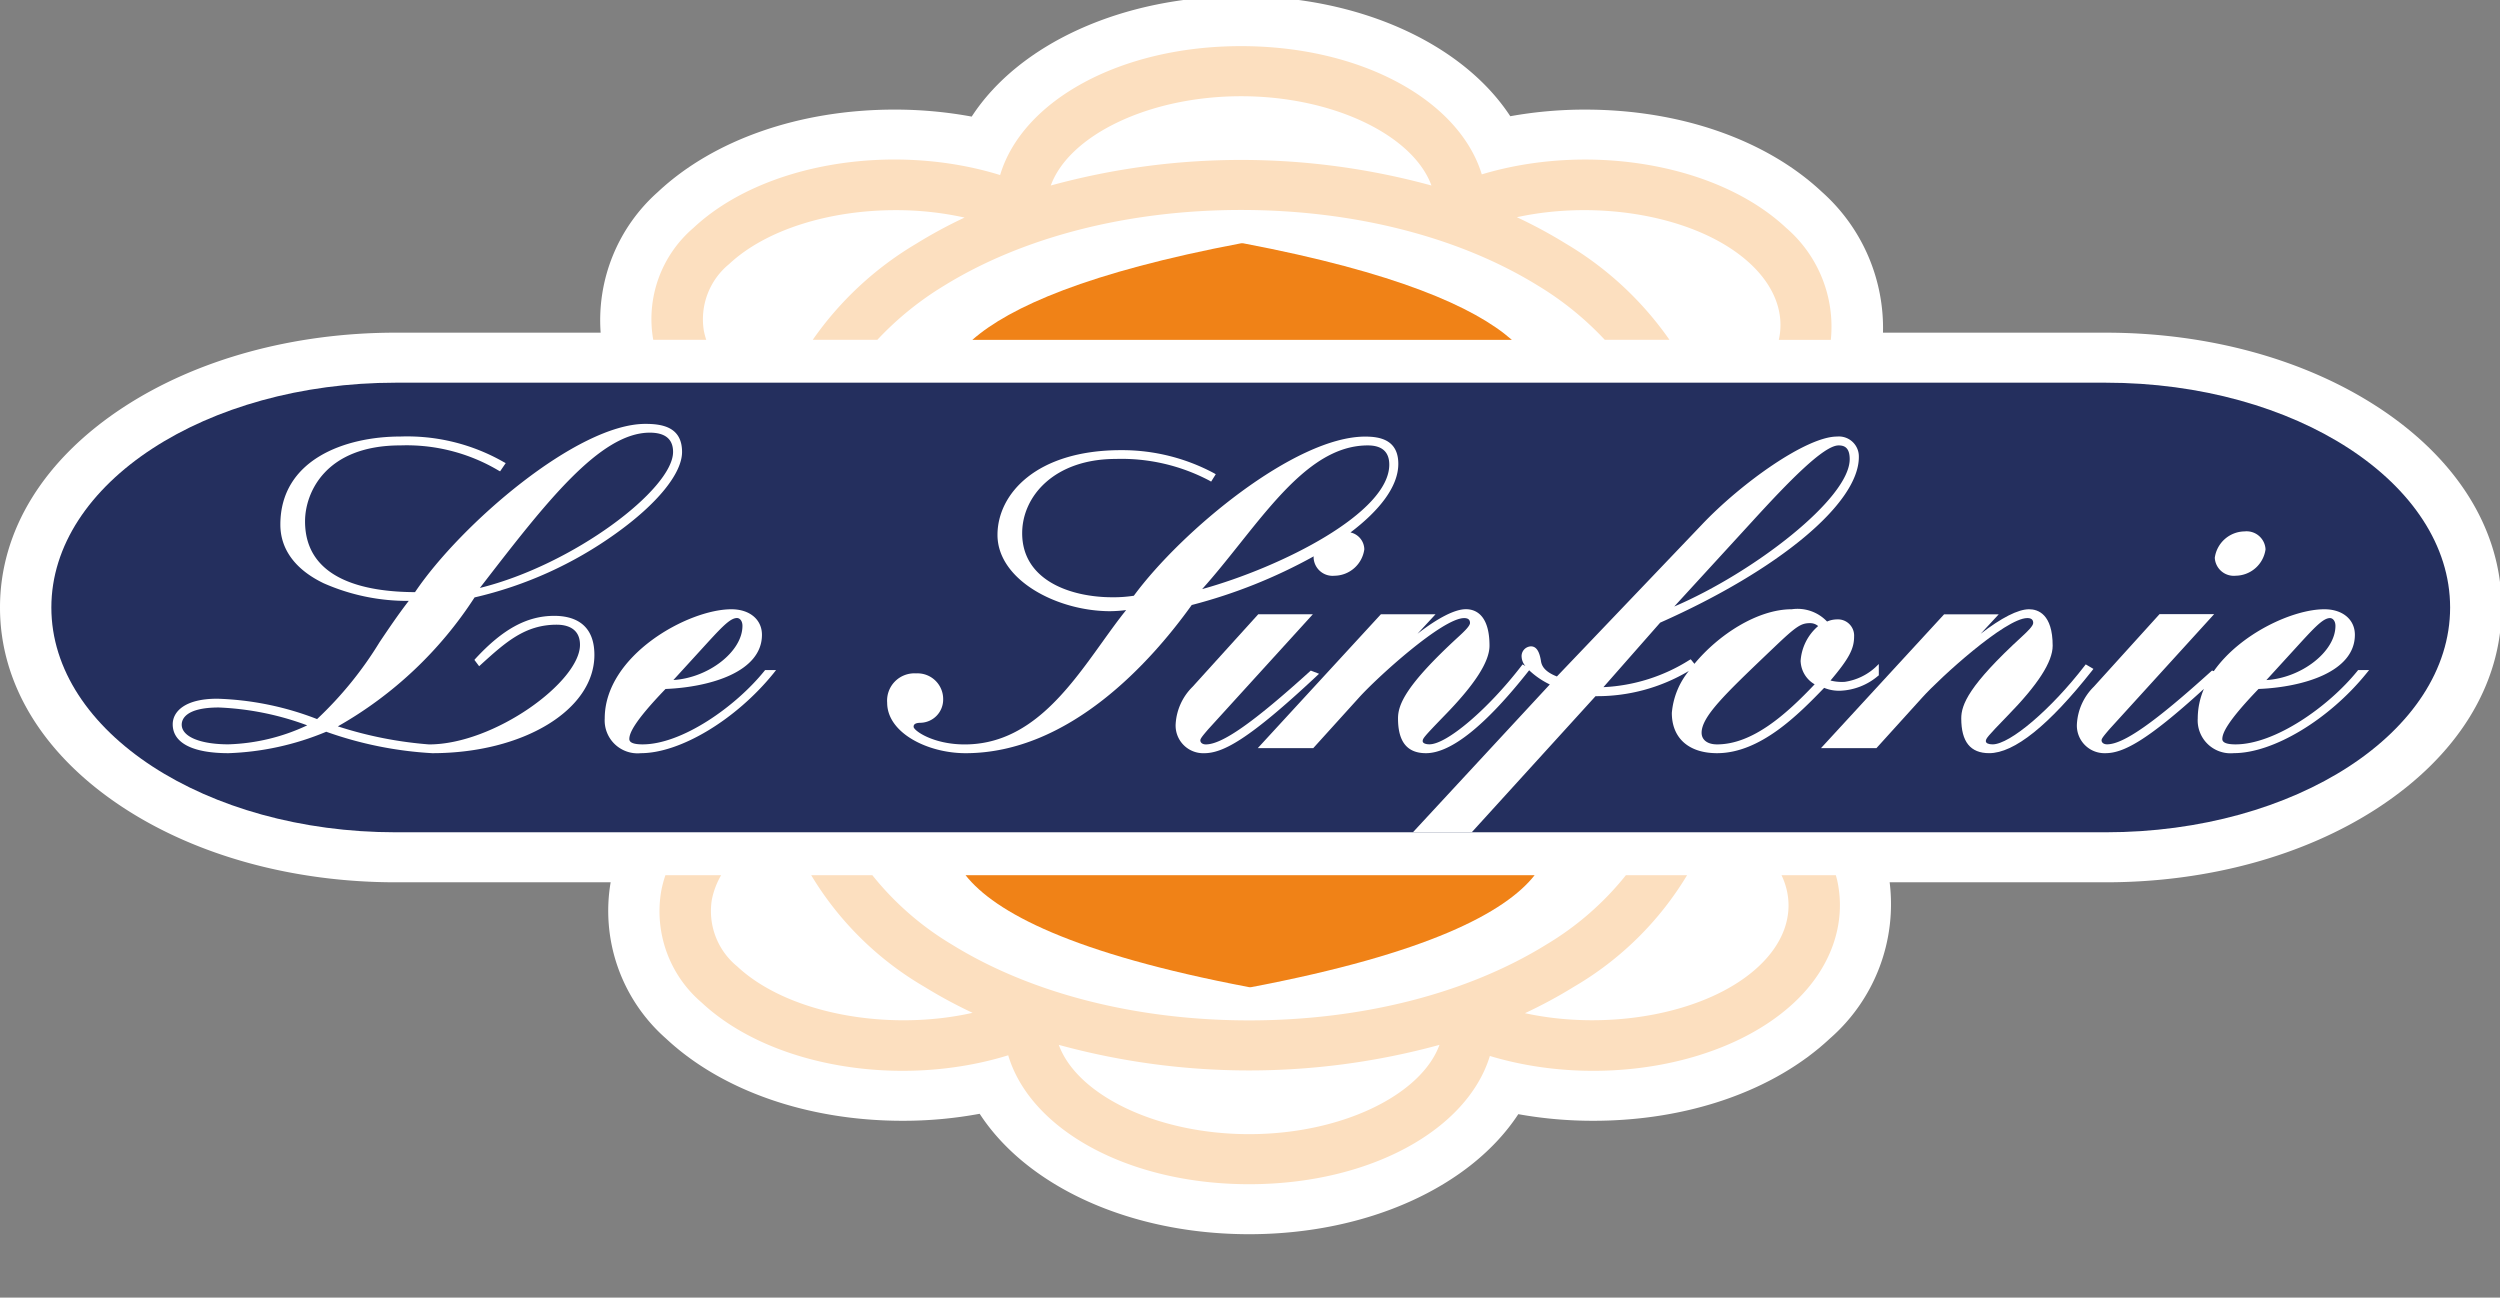 <svg xmlns="http://www.w3.org/2000/svg" xmlns:xlink="http://www.w3.org/1999/xlink" width="210" height="109" viewBox="0 0 210 109"><rect x="0" y="0" width="210" height="109" fill="#808080" stroke="none"/><defs><clipPath id="clip-path"><rect id="Rettangolo_466" data-name="Rettangolo 466" width="210" height="109" transform="translate(0 0.321)" fill="#fff" stroke="#707070" stroke-width="1"></rect></clipPath><clipPath id="clip-path-2"><rect id="Rettangolo_134" data-name="Rettangolo 134" width="210.129" height="141.939" fill="none"></rect></clipPath></defs><g id="Raggruppa_586" data-name="Raggruppa 586" transform="translate(0 -0.321)"><g id="Gruppo_di_maschere_126" data-name="Gruppo di maschere 126" clip-path="url(#clip-path)"><g id="Raggruppa_61" data-name="Raggruppa 61" clip-path="url(#clip-path-2)"><path id="Tracciato_98" data-name="Tracciato 98" d="M199.733,34.515c-6.173-4.029-14.287-6.249-22.851-6.249H158.171a15.3,15.3,0,0,0-5.128-11.822c-4.691-4.4-11.938-6.916-19.879-6.916a35.322,35.322,0,0,0-6.3.556C122.881,4,114.22,0,104.256,0c-10,0-18.662,4.009-22.634,10.115a35.5,35.5,0,0,0-6.477-.588c-7.942,0-15.186,2.519-19.877,6.914a14.4,14.4,0,0,0-4.814,11.824H33.243c-8.561,0-16.675,2.22-22.848,6.249C3.69,38.892,0,44.87,0,51.351S3.69,63.812,10.394,68.187c6.173,4.029,14.287,6.247,22.848,6.247H51.294a14.281,14.281,0,0,0,4.644,13.119c4.693,4.394,11.941,6.914,19.882,6.914a35.168,35.168,0,0,0,6.472-.588c3.972,6.106,12.637,10.115,22.634,10.115,9.967,0,18.627-4,22.611-10.083a35.315,35.315,0,0,0,6.3.556h0c7.942,0,15.186-2.52,19.879-6.914a14.972,14.972,0,0,0,5.015-13.119h18.153c8.561,0,16.678-2.218,22.851-6.247,6.7-4.375,10.4-10.355,10.4-16.836s-3.693-12.459-10.4-16.837" fill="#fff"></path><path id="Tracciato_99" data-name="Tracciato 99" d="M179.9,55.2H36.264c-15.952,0-28.93,8.47-28.93,18.884s12.978,18.882,28.93,18.882H179.9c15.952,0,28.93-8.47,28.93-18.882S195.855,55.2,179.9,55.2" transform="translate(-3.02 -22.733)" fill="#242f5e"></path><path id="Tracciato_100" data-name="Tracciato 100" d="M184.184,43.4c-3.144-2.761-9.742-5.674-22.579-8.114h-.163C148.6,37.723,142.01,40.635,138.863,43.4Z" transform="translate(-57.187 -14.53)" fill="#f08217"></path><path id="Tracciato_101" data-name="Tracciato 101" d="M137.892,125.532c2.46,3.125,8.959,6.583,23.822,9.408h.163c14.863-2.826,21.361-6.283,23.822-9.408Z" transform="translate(-56.787 -51.697)" fill="#f08217"></path><path id="Tracciato_102" data-name="Tracciato 102" d="M97.628,31.81a6.609,6.609,0,0,1-.2-.761,5.986,5.986,0,0,1,2.127-5.607c3.13-2.93,8.511-4.525,13.978-4.525a26.671,26.671,0,0,1,5.795.623,39.737,39.737,0,0,0-4.055,2.193,27.991,27.991,0,0,0-8.7,8.077H112a26.364,26.364,0,0,1,5.58-4.531c6.639-4.113,15.507-6.378,24.975-6.378s18.336,2.265,24.973,6.378a26.3,26.3,0,0,1,5.58,4.531h5.432a27.991,27.991,0,0,0-8.7-8.077,40.187,40.187,0,0,0-4.12-2.223c7.1-1.546,15.418-.019,19.635,3.933,2.013,1.882,2.856,4.13,2.379,6.326,0,.015-.008.027-.01.042h4.37a10.948,10.948,0,0,0-3.747-9.4c-5.768-5.407-16.584-7.205-25.573-4.5-1.9-6.222-10.1-10.772-20.22-10.772-10.15,0-18.373,4.577-20.24,10.829-9.026-2.791-19.946-1.006-25.759,4.438a10.071,10.071,0,0,0-3.379,9.4Zm44.931-20.463c7.751,0,14.447,3.285,15.987,7.5a60.557,60.557,0,0,0-31.976,0c1.542-4.219,8.238-7.5,15.989-7.5" transform="translate(-38.304 -2.943)" fill="#fcdfbf"></path><path id="Tracciato_103" data-name="Tracciato 103" d="M192.982,125.533H188.42a6.137,6.137,0,0,1,.459,1.332c.479,2.2-.363,4.446-2.376,6.328-4.219,3.952-12.54,5.477-19.635,3.933a40.19,40.19,0,0,0,4.12-2.223,26.93,26.93,0,0,0,9.5-9.369h-5.138a24.856,24.856,0,0,1-6.677,5.822c-6.639,4.113-15.51,6.375-24.975,6.375s-18.336-2.263-24.973-6.375a24.853,24.853,0,0,1-6.676-5.822h-5.136a26.894,26.894,0,0,0,9.5,9.369,40.561,40.561,0,0,0,4.058,2.193c-7.126,1.6-15.527.074-19.773-3.9a5.992,5.992,0,0,1-2.129-5.609,6.693,6.693,0,0,1,.778-2.05H94.667a9.9,9.9,0,0,0-.343,1.282,10.072,10.072,0,0,0,3.379,9.406c5.812,5.441,16.732,7.23,25.759,4.438,1.865,6.252,10.088,10.829,20.237,10.829,10.12,0,18.323-4.55,20.223-10.772,8.989,2.71,19.8.912,25.573-4.5,3.08-2.885,4.394-6.613,3.608-10.229-.034-.155-.079-.306-.121-.459M143.7,147.287c-7.751,0-14.45-3.285-15.989-7.5a60.566,60.566,0,0,0,31.978,0c-1.542,4.219-8.238,7.5-15.989,7.5" transform="translate(-38.773 -51.697)" fill="#fcdfbf"></path><path id="Tracciato_104" data-name="Tracciato 104" d="M56.705,77.208c-2.28,0-4.318,1.111-6.615,3.6l-.086.1.4.531.131-.121c2.072-1.879,3.71-3.367,6.385-3.367.729,0,1.954.22,1.954,1.69,0,3.1-7.206,8.366-12.679,8.366a33.07,33.07,0,0,1-7.66-1.517A33.135,33.135,0,0,0,50.019,75.659,33.143,33.143,0,0,0,61.873,70.3c3.49-2.492,5.575-5.056,5.575-6.857,0-2.092-1.647-2.361-3.08-2.361-5.721,0-15.495,8.416-19.351,14.134-4.236-.015-9.238-1.065-9.238-5.951,0-2.369,1.69-6.375,8.01-6.375A15.112,15.112,0,0,1,52.032,65l.131.069.472-.692-.155-.082a16.337,16.337,0,0,0-8.69-2.151c-4.651,0-10.085,1.939-10.085,7.4,0,2.07,1.252,3.772,3.621,4.918a17.378,17.378,0,0,0,7.163,1.489c-.865,1.115-1.665,2.3-2.443,3.456a31.1,31.1,0,0,1-5.256,6.472A25.179,25.179,0,0,0,28.4,84.168c-2.756,0-3.737,1.109-3.737,2.147,0,1.566,1.663,2.428,4.686,2.428a23.323,23.323,0,0,0,8.21-1.8,31.753,31.753,0,0,0,8.9,1.8c7.64,0,13.625-3.624,13.625-8.253,0-2.712-1.836-3.283-3.374-3.283m-6.046-2.6c5.3-6.862,9.88-12.788,14.072-12.788,1.3,0,1.957.546,1.957,1.62,0,3.113-8.339,9.471-16.229,11.425ZM29.344,88c-2.384,0-3.925-.649-3.925-1.655,0-.432.306-1.44,3.122-1.44a24.09,24.09,0,0,1,7.42,1.5A16.675,16.675,0,0,1,29.344,88" transform="translate(-10.155 -25.155)" fill="#fff"></path><path id="Tracciato_105" data-name="Tracciato 105" d="M318.077,80.16a2.563,2.563,0,0,0,2.492-2.216,1.594,1.594,0,0,0-1.763-1.506,2.564,2.564,0,0,0-2.5,2.215,1.6,1.6,0,0,0,1.766,1.507" transform="translate(-130.264 -31.479)" fill="#fff"></path><path id="Tracciato_106" data-name="Tracciato 106" d="M99.784,92.727c-2.45,3.038-6.953,6.18-10.244,6.18-.736,0-1.112-.148-1.112-.447,0-.449.316-1.378,3.041-4.207,3.75-.153,8.1-1.435,8.1-4.552,0-1.282-1.032-2.144-2.566-2.144-3.641,0-10.641,3.871-10.641,9.169a2.764,2.764,0,0,0,3.036,2.92c3.317,0,8.011-2.829,11.155-6.724l.2-.256h-.921Zm-4.664-2.5c1.21-1.314,1.835-1.934,2.354-1.934.222,0,.457.229.457.657,0,2.169-2.868,4.374-5.8,4.55Z" transform="translate(-35.565 -36.058)" fill="#fff"></path><path id="Tracciato_107" data-name="Tracciato 107" d="M320.232,92.665l-.047.062c-2.453,3.038-6.954,6.18-10.246,6.18-.736,0-1.112-.148-1.112-.447,0-.449.317-1.378,3.041-4.207,3.75-.153,8.094-1.435,8.094-4.552,0-1.282-1.03-2.144-2.563-2.144-2.65,0-7.075,2.05-9.29,5.2l-.146-.056-.076.069c-4.753,4.3-7.366,6.133-8.744,6.133-.269,0-.459-.138-.459-.338,0-.124.1-.284.688-.963l8.767-9.634h-4.587l-5.514,6.089a4.784,4.784,0,0,0-1.425,3.123A2.319,2.319,0,0,0,299,99.646c1.452,0,3.394-.939,8.28-5.4a6.354,6.354,0,0,0-.518,2.477,2.764,2.764,0,0,0,3.036,2.92c3.317,0,8.008-2.829,11.152-6.724l.208-.256Zm-4.713-2.433c1.21-1.314,1.838-1.934,2.354-1.934.22,0,.456.229.456.657,0,2.169-2.867,4.374-5.8,4.55Z" transform="translate(-122.152 -36.058)" fill="#fff"></path><path id="Tracciato_108" data-name="Tracciato 108" d="M162.53,72.954a1.146,1.146,0,0,0-.009.124,1.6,1.6,0,0,0,1.766,1.507,2.563,2.563,0,0,0,2.493-2.218,1.478,1.478,0,0,0-1.161-1.418c2.44-1.85,4.017-3.855,4.017-5.762,0-2.053-1.591-2.29-2.789-2.29-5.869,0-15.4,7.9-19.427,13.368a11.224,11.224,0,0,1-1.806.128c-3.493,0-7.573-1.41-7.573-5.382,0-3.1,2.7-6.237,7.865-6.237a15.826,15.826,0,0,1,7.872,1.826l.136.079.388-.62-.136-.081a16.356,16.356,0,0,0-7.82-1.942c-7.131,0-10.379,3.69-10.379,7.119,0,3.777,4.99,6.408,9.468,6.408a11.681,11.681,0,0,0,1.339-.094c-.684.848-1.351,1.779-2.053,2.759-2.868,4-6.116,8.527-11.508,8.527-2.677,0-4.291-1.173-4.291-1.479,0-.1,0-.339.605-.339a1.951,1.951,0,0,0,1.877-1.969,2.158,2.158,0,0,0-2.277-2.181A2.291,2.291,0,0,0,126.7,85.25c0,2.537,3.4,4.241,6.583,4.241,8.774,0,15.655-7.776,19-12.447a43.722,43.722,0,0,0,10.251-4.091m-6.254-1.008c3.4-4.271,6.618-8.307,10.789-8.307,1.2,0,1.808.543,1.808,1.617,0,4.024-8.989,8.584-15.72,10.454,1.067-1.186,2.109-2.492,3.122-3.764" transform="translate(-52.178 -25.902)" fill="#fff"></path><path id="Tracciato_109" data-name="Tracciato 109" d="M282.944,92.566l-.645-.379-.089.114c-2.8,3.643-6.274,6.605-7.737,6.605-.343,0-.565-.1-.565-.267,0-.222.111-.37,1.813-2.126,2.554-2.611,3.8-4.538,3.8-5.891,0-2.669-1.242-3.066-1.983-3.066-.922,0-2.332.722-4.064,2.06l1.515-1.632H270.4l-10.34,11.238h4.658l3.838-4.239c1.492-1.664,7.005-6.686,8.836-6.686.333,0,.494.134.494.411,0,.249-.482.714-.931,1.128-4.493,4.118-5.113,5.744-5.113,6.887,0,1.966.766,2.922,2.346,2.922,2.1,0,5.014-2.334,8.648-6.938Z" transform="translate(-107.097 -36.058)" fill="#fff"></path><path id="Tracciato_110" data-name="Tracciato 110" d="M228.57,84.245A5.218,5.218,0,0,0,231.729,83l.065-.047V82l-.277.269a4.86,4.86,0,0,1-2.581,1.23,3.874,3.874,0,0,1-1.2-.111c1.553-1.843,1.983-2.656,1.983-3.7a1.362,1.362,0,0,0-1.437-1.435,2.129,2.129,0,0,0-.835.18A3.416,3.416,0,0,0,224.49,77.4c-2.9,0-6.175,2.154-8.184,4.585l-.311-.381-.118.066a14.806,14.806,0,0,1-7.216,2.275l4.768-5.419c9.984-4.434,16.688-10.021,16.688-13.912a1.677,1.677,0,0,0-1.835-1.719c-2.559,0-8.038,3.9-11.353,7.4L204.754,83.047c-1.149-.445-1.275-1-1.327-1.223-.131-.892-.4-1.306-.855-1.306a.819.819,0,0,0-.781.9,1.3,1.3,0,0,0,.316.753l-.237-.138-.089.114c-2.8,3.641-6.275,6.6-7.737,6.6-.343,0-.565-.106-.565-.266,0-.225.114-.371,1.813-2.129,2.554-2.611,3.8-4.538,3.8-5.889,0-2.668-1.242-3.066-1.983-3.066-.919,0-2.332.721-4.066,2.063l1.517-1.638h-4.59L179.625,89.069h4.661l3.836-4.239c1.494-1.665,7.01-6.686,8.84-6.686.331,0,.492.134.492.41,0,.247-.482.712-.934,1.126-4.493,4.12-5.113,5.745-5.113,6.889,0,1.966.768,2.922,2.347,2.922,2.107,0,5.019-2.334,8.65-6.941l.019-.022a6.851,6.851,0,0,0,1.735,1.19l-11.5,12.418H197.6l10.4-11.434a15.028,15.028,0,0,0,7.838-2.119,6.434,6.434,0,0,0-1.43,3.527c0,2.117,1.423,3.381,3.8,3.381,3.643,0,6.847-3.266,8.994-5.486a3.286,3.286,0,0,0,1.358.239m-7.39-14.23c3.023-3.31,5.992-6.375,7.245-6.375.435,0,.934.134.934,1.156,0,3.31-8.094,9.537-14.739,12.378Zm4.058,11.768a2.349,2.349,0,0,0,1.176,1.924c-2.386,2.522-5.214,5.047-8.2,5.047-.8,0-1.295-.375-1.295-.978,0-1.361,2-3.268,5.625-6.731l.486-.462c1.813-1.729,2.23-2.013,2.984-2.013a1.014,1.014,0,0,1,.694.245,4.221,4.221,0,0,0-1.475,2.969" transform="translate(-73.974 -25.903)" fill="#fff"></path><path id="Tracciato_111" data-name="Tracciato 111" d="M179.944,93.266,179.252,93l-.076.066c-4.752,4.3-7.369,6.135-8.741,6.135-.272,0-.46-.14-.46-.341,0-.121.1-.284.689-.961l8.764-9.633h-4.587l-5.514,6.089a4.778,4.778,0,0,0-1.425,3.119,2.32,2.32,0,0,0,2.384,2.465c1.566,0,3.7-1.089,9.477-6.5Z" transform="translate(-69.146 -36.349)" fill="#fff"></path><path id="Tracciato_112" data-name="Tracciato 112" d="M46.367,227.7v-.082a3.449,3.449,0,0,0,.581-2.067V218.36a3.453,3.453,0,0,0-.581-2.07v-.081h8.208l.413,3.134h-.166a3.826,3.826,0,0,0-3.945-2.724H49.351v5.088h1.544a2.139,2.139,0,0,0,2.27-1.724h.166v3.858h-.166a2.136,2.136,0,0,0-2.27-1.724H49.351v3.431a3.449,3.449,0,0,0,.581,2.067v.082Z" transform="translate(-19.095 -89.04)" fill="#242f5e"></path><path id="Tracciato_113" data-name="Tracciato 113" d="M66.6,227.826v-1.887c-1.341.035-2.237.689-2.237,1.823,0,.9.513,1.23,1.045,1.23a1.167,1.167,0,0,0,1.193-1.166m3.251,1.445a1.826,1.826,0,0,1-1.625.788,1.459,1.459,0,0,1-1.626-1.2l-.017-.067h-.049a2.5,2.5,0,0,1-2.337,1.265c-1.359,0-2.154-.689-2.154-1.774,0-1.9,2.354-2.722,4.557-2.722v-1.018a1.948,1.948,0,0,0-2.1-2.053,2.33,2.33,0,0,0-2.139,1.247H62.2a3.224,3.224,0,0,1,3.315-2.314,3.013,3.013,0,0,1,3.332,3.12v4.118c0,.494.249.657.516.657a.55.55,0,0,0,.412-.131Z" transform="translate(-25.552 -91.189)" fill="#242f5e"></path><path id="Tracciato_114" data-name="Tracciato 114" d="M77.374,229.847v-.082a3.335,3.335,0,0,0,.464-1.855v-3.676a2.284,2.284,0,0,0-.6-1.805v-.082l2.752-.919h.084v2.247h.084a2.681,2.681,0,0,1,2.9-2.247v2.05H82.1c-1.361,0-2.023.494-2.023,1.873v2.559a3.335,3.335,0,0,0,.465,1.855v.082Z" transform="translate(-31.809 -91.19)" fill="#242f5e"></path><path id="Tracciato_115" data-name="Tracciato 115" d="M89.323,216.685A1.326,1.326,0,1,1,90.649,218a1.3,1.3,0,0,1-1.326-1.314m-.249,10.668v-.082a3.335,3.335,0,0,0,.464-1.855v-3.676a2.284,2.284,0,0,0-.6-1.805v-.082l2.752-.919h.084v6.482a3.335,3.335,0,0,0,.465,1.855v.082Z" transform="translate(-36.628 -88.696)" fill="#242f5e"></path><path id="Tracciato_116" data-name="Tracciato 116" d="M97.814,229.847v-.082a3.335,3.335,0,0,0,.464-1.855v-3.676a2.284,2.284,0,0,0-.6-1.805v-.082l2.754-.919h.081v1.608h.084a2.8,2.8,0,0,1,2.6-1.608,2.57,2.57,0,0,1,2.667,2.771v3.71a3.33,3.33,0,0,0,.465,1.855v.082h-3.167v-.082a3.335,3.335,0,0,0,.464-1.855V224.25a1.458,1.458,0,0,0-1.509-1.542,1.53,1.53,0,0,0-1.608,1.542v3.661a3.335,3.335,0,0,0,.465,1.855v.082Z" transform="translate(-40.227 -91.19)" fill="#242f5e"></path><path id="Tracciato_117" data-name="Tracciato 117" d="M116.743,224.186h3.465c-.131-1.364-.728-2.283-1.773-2.283-.961,0-1.657.756-1.692,2.283m5.787,2.887a3.6,3.6,0,0,1-3.648,2.986,3.814,3.814,0,0,1-3.944-4.117,4.217,4.217,0,0,1,4.127-4.513,3.126,3.126,0,0,1,3.35,3.134h-5.671c.1,2.542,1.544,3.871,3.25,3.871a2.536,2.536,0,0,0,2.372-1.361Z" transform="translate(-47.334 -91.19)" fill="#242f5e"></path><path id="Tracciato_118" data-name="Tracciato 118" d="M137.647,216.685A1.326,1.326,0,1,1,138.973,218a1.3,1.3,0,0,1-1.326-1.314m-.249,10.668v-.082a3.335,3.335,0,0,0,.464-1.855v-3.676a2.284,2.284,0,0,0-.6-1.805v-.082l2.754-.919h.081v6.482a3.335,3.335,0,0,0,.465,1.855v.082Z" transform="translate(-56.529 -88.696)" fill="#242f5e"></path><path id="Tracciato_119" data-name="Tracciato 119" d="M146.139,229.847v-.082a3.335,3.335,0,0,0,.464-1.855v-3.676a2.284,2.284,0,0,0-.6-1.805v-.082l2.754-.919h.081v1.608h.084a2.8,2.8,0,0,1,2.6-1.608A2.57,2.57,0,0,1,154.2,224.2v3.71a3.33,3.33,0,0,0,.465,1.855v.082h-3.167v-.082a3.335,3.335,0,0,0,.464-1.855V224.25a1.458,1.458,0,0,0-1.509-1.542,1.53,1.53,0,0,0-1.608,1.542v3.661a3.335,3.335,0,0,0,.465,1.855v.082Z" transform="translate(-60.128 -91.19)" fill="#242f5e"></path><path id="Tracciato_120" data-name="Tracciato 120" d="M177.018,225.908c0-2.085-.778-3.333-1.971-3.333a1.545,1.545,0,0,0-1.593,1.379v3.954a1.768,1.768,0,0,0,1.66,1.675c1.193,0,1.9-1.364,1.9-3.676m-6.266,7.22v-.082a3.335,3.335,0,0,0,.464-1.855v-6.959a2.286,2.286,0,0,0-.6-1.806v-.081l2.754-.919h.081V222.9h.084a2.8,2.8,0,0,1,2.487-1.477c2.038,0,3.364,1.576,3.364,4,0,2.789-1.823,4.627-3.945,4.627a3.12,3.12,0,0,1-1.991-.605v1.739a3.335,3.335,0,0,0,.465,1.855v.082Z" transform="translate(-70.265 -91.189)" fill="#242f5e"></path><path id="Tracciato_121" data-name="Tracciato 121" d="M192.378,227.826v-1.887c-1.341.035-2.237.689-2.237,1.823,0,.9.513,1.23,1.045,1.23a1.167,1.167,0,0,0,1.193-1.166m3.251,1.445a1.826,1.826,0,0,1-1.625.788,1.459,1.459,0,0,1-1.626-1.2l-.015-.067h-.052a2.5,2.5,0,0,1-2.337,1.265c-1.359,0-2.154-.689-2.154-1.774,0-1.9,2.354-2.722,4.557-2.722v-1.018a1.948,1.948,0,0,0-2.1-2.053,2.33,2.33,0,0,0-2.139,1.247h-.165a3.226,3.226,0,0,1,3.315-2.314,3.017,3.017,0,0,1,3.334,3.12v4.118c0,.494.247.657.514.657a.561.561,0,0,0,.415-.131Z" transform="translate(-77.349 -91.189)" fill="#242f5e"></path><path id="Tracciato_122" data-name="Tracciato 122" d="M203,229.451v-2.446h.165a3.6,3.6,0,0,0,3.019,2.643,1.384,1.384,0,0,0,1.492-1.4c0-.82-.613-1.18-1.89-1.495-1.593-.392-2.885-1.032-2.885-2.721,0-1.593,1.359-2.611,3.2-2.611a7.007,7.007,0,0,1,2.638.608v2.3h-.168a3.411,3.411,0,0,0-2.784-2.494,1.225,1.225,0,0,0-1.343,1.232c0,.786.664,1.132,1.889,1.46,1.66.442,2.934,1.1,2.934,2.856,0,1.936-1.706,2.675-3.347,2.675a6.871,6.871,0,0,1-2.92-.608" transform="translate(-83.56 -91.188)" fill="#242f5e"></path><path id="Tracciato_123" data-name="Tracciato 123" d="M216.7,226.468v-4.332a1.151,1.151,0,0,0-.746-1.149V220.9a7.592,7.592,0,0,0,2.9-2.1h.084v1.756h2.4l-.2.59h-2.206v5.318a1.367,1.367,0,0,0,1.393,1.526,1.258,1.258,0,0,0,1.01-.41l.165.082a2.568,2.568,0,0,1-4.807-1.2" transform="translate(-88.936 -90.108)" fill="#242f5e"></path><path id="Tracciato_124" data-name="Tracciato 124" d="M227.306,216.685A1.326,1.326,0,1,1,228.632,218a1.3,1.3,0,0,1-1.326-1.314m-.249,10.668v-.082a3.335,3.335,0,0,0,.464-1.855v-3.676a2.284,2.284,0,0,0-.6-1.805v-.082l2.752-.919h.084v6.482a3.335,3.335,0,0,0,.465,1.855v.082Z" transform="translate(-93.452 -88.696)" fill="#242f5e"></path><path id="Tracciato_125" data-name="Tracciato 125" d="M235.213,225.974a4.5,4.5,0,0,1,4.56-4.545,5.726,5.726,0,0,1,2.47.573v2.463h-.165c-.531-1.462-1.608-2.594-2.917-2.594-1.112,0-2.142.838-2.142,2.74,0,2.183,1.393,3.824,3.236,3.824a2.241,2.241,0,0,0,2.172-1.361h.165a3.419,3.419,0,0,1-3.483,2.986,3.794,3.794,0,0,1-3.9-4.085" transform="translate(-96.866 -91.19)" fill="#242f5e"></path><path id="Tracciato_126" data-name="Tracciato 126" d="M249.535,225.974a4.5,4.5,0,0,1,4.56-4.545,5.726,5.726,0,0,1,2.47.573v2.463H256.4c-.531-1.462-1.608-2.594-2.917-2.594-1.112,0-2.139.838-2.139,2.74,0,2.183,1.393,3.824,3.233,3.824a2.239,2.239,0,0,0,2.172-1.361h.165a3.418,3.418,0,0,1-3.48,2.986,3.794,3.794,0,0,1-3.9-4.085" transform="translate(-102.765 -91.19)" fill="#242f5e"></path><path id="Tracciato_127" data-name="Tracciato 127" d="M265.664,224.186h3.466c-.131-1.364-.728-2.283-1.773-2.283-.961,0-1.657.756-1.692,2.283m5.788,2.887a3.6,3.6,0,0,1-3.648,2.986,3.814,3.814,0,0,1-3.944-4.117,4.217,4.217,0,0,1,4.127-4.513,3.126,3.126,0,0,1,3.35,3.134h-5.672c.1,2.542,1.544,3.871,3.251,3.871a2.536,2.536,0,0,0,2.372-1.361Z" transform="translate(-108.663 -91.19)" fill="#242f5e"></path><path id="Tracciato_128" data-name="Tracciato 128" d="M279.271,229.847v-.082a3.335,3.335,0,0,0,.464-1.855v-3.676a2.284,2.284,0,0,0-.6-1.805v-.082l2.754-.919h.081v2.247h.084a2.684,2.684,0,0,1,2.9-2.247v2.05H284c-1.359,0-2.023.494-2.023,1.873v2.559a3.335,3.335,0,0,0,.465,1.855v.082Z" transform="translate(-114.955 -91.19)" fill="#242f5e"></path><path id="Tracciato_129" data-name="Tracciato 129" d="M291.221,216.685A1.327,1.327,0,1,1,292.547,218a1.3,1.3,0,0,1-1.326-1.314m-.249,10.668v-.082a3.335,3.335,0,0,0,.464-1.855v-3.676a2.284,2.284,0,0,0-.6-1.805v-.082l2.754-.919h.081v6.482a3.335,3.335,0,0,0,.465,1.855v.082Z" transform="translate(-119.774 -88.696)" fill="#242f5e"></path><path id="Tracciato_130" data-name="Tracciato 130" d="M303.773,227.826v-1.887c-1.341.035-2.237.689-2.237,1.823,0,.9.513,1.23,1.045,1.23a1.168,1.168,0,0,0,1.193-1.166m3.251,1.445a1.826,1.826,0,0,1-1.625.788,1.459,1.459,0,0,1-1.626-1.2l-.017-.067h-.049a2.5,2.5,0,0,1-2.337,1.265c-1.359,0-2.154-.689-2.154-1.774,0-1.9,2.354-2.722,4.557-2.722v-1.018a1.948,1.948,0,0,0-2.1-2.053,2.33,2.33,0,0,0-2.139,1.247h-.165a3.225,3.225,0,0,1,3.315-2.314,3.015,3.015,0,0,1,3.332,3.12v4.118c0,.494.249.657.514.657a.552.552,0,0,0,.415-.131Z" transform="translate(-123.224 -91.189)" fill="#242f5e"></path></g></g></g></svg>
